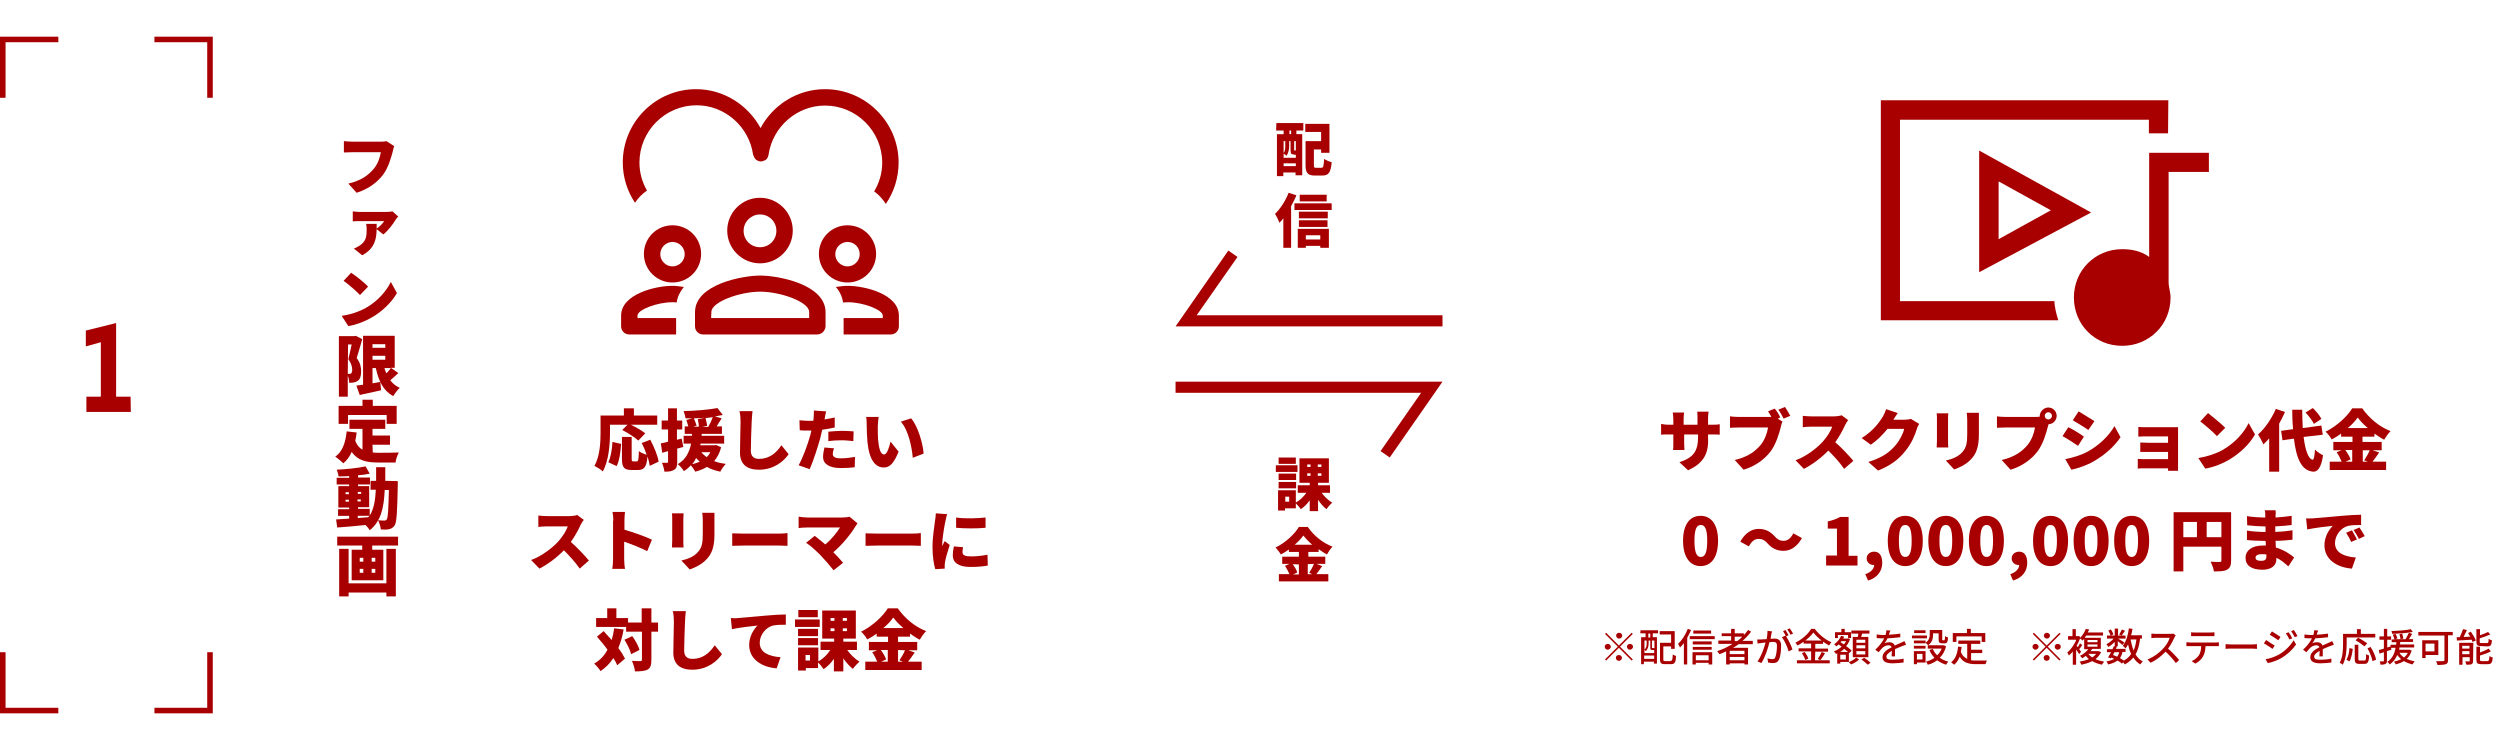 <?xml version="1.0" encoding="utf-8"?>
<!-- Generator: Adobe Illustrator 28.3.0, SVG Export Plug-In . SVG Version: 6.00 Build 0)  -->
<svg version="1.1" id="レイヤー_1" xmlns="http://www.w3.org/2000/svg" xmlns:xlink="http://www.w3.org/1999/xlink" x="0px"
	 y="0px" width="900px" height="270px" viewBox="0 0 900 270" style="enable-background:new 0 0 900 270;" xml:space="preserve">
<style type="text/css">
	.st0{fill:#A80000;}
</style>
<g>
	<path class="st0" d="M219.6,155.6c0,4-0.4,10.3-2.6,14.1c-0.6-0.6-2.2-1.6-3-2c2-3.5,2.2-8.6,2.2-12.1v-6h8.4V147h3.6v2.6h8.4v3.3
		h-9.5c1.8,0.9,4,2.1,5.2,3.1l-2.5,2.6c-1.2-1.1-3.8-2.8-5.8-3.8l1.9-1.9h-6.3L219.6,155.6L219.6,155.6z M219,166.4
		c0.9-1.8,1.3-4.5,1.5-7.3l3.1,0.7c-0.2,2.9-0.6,6-1.6,8L219,166.4z M233.9,167.7c-0.1-0.9-0.4-2.1-0.8-3.4
		c-0.3,3.8-1.2,4.9-3.5,4.9h-2.2c-2.8,0-3.5-1-3.5-4.1v-7.8h3.5v7.8c0,0.9,0.1,1,0.6,1h1.2c0.6,0,0.7-0.6,0.8-3.7
		c0.6,0.5,1.9,1.1,2.8,1.3c-0.5-1.4-1.1-2.9-1.8-4.2l3.1-1.2c1.3,2.5,2.7,5.7,3,7.9L233.9,167.7z"/>
	<path class="st0" d="M246,160.9c-0.7,0.2-1.4,0.4-2.2,0.6v4.7c0,1.5-0.2,2.4-1.1,2.9c-0.8,0.6-1.9,0.7-3.5,0.7
		c-0.1-0.9-0.5-2.3-0.9-3.2c0.8,0,1.6,0,1.8,0c0.3,0,0.4-0.1,0.4-0.4v-3.8l-2.1,0.6l-0.5-3.4c0.7-0.1,1.7-0.3,2.6-0.6v-4.4h-2.3
		v-3.2h2.3V147h3.2v4.4h1.9v3.2h-1.9v3.7l1.7-0.4L246,160.9z M259.6,161c-0.5,2.1-1.4,3.7-2.5,5c1.2,0.5,2.7,0.8,4.2,1
		c-0.7,0.7-1.6,2-2,2.8c-1.8-0.4-3.4-0.9-4.8-1.7c-1.2,0.7-2.6,1.3-4.2,1.7c-0.3-0.6-1-1.6-1.6-2.3c-0.7,0.8-1.5,1.5-2.5,2.1
		c-0.5-0.8-1.4-1.9-2.2-2.5c3.1-1.8,4.2-4.6,4.8-7.4h-2.7v-2.8h3v-0.7h-2.6v-2.7h1.3c-0.2-0.7-0.5-1.6-0.7-2.3l2.1-0.6
		c-0.8,0-1.6,0-2.4,0c-0.1-0.7-0.4-1.9-0.7-2.6c4.3-0.1,9.1-0.5,12.2-1.1l1.9,2.5c-0.9,0.2-1.8,0.3-2.8,0.5l2.4,0.7
		c-0.6,1-1.3,2-1.8,2.9h1.9v2.7h-7.3v0.7h8.1v2.8h-8.5l-0.1,0.6h5.1l0.6-0.1L259.6,161z M251.9,166.2c-0.5-0.4-0.9-0.9-1.3-1.3
		c-0.4,0.8-0.8,1.5-1.4,2.2C250.2,166.9,251,166.6,251.9,166.2z M253.7,150.4c-1.3,0.1-2.6,0.2-3.9,0.2c0.3,0.8,0.7,1.9,1,2.6
		l-1.2,0.4h2c0-0.7-0.2-1.9-0.4-2.7L253.7,150.4z M252.5,162.8c0.5,0.7,1.2,1.2,1.9,1.8c0.5-0.5,1-1.1,1.3-1.8H252.5z M255,153.6
		c0.6-1,1.2-2.3,1.6-3.4c-0.9,0.1-1.7,0.2-2.6,0.3c0.2,0.9,0.5,2.1,0.6,2.8l-1.8,0.4h2.2V153.6z"/>
	<path class="st0" d="M270.6,151.9c-0.1,2.5-0.3,7.7-0.3,10.3c0,2.3,1.3,3,3,3c3.7,0,6.2-2.2,8-4.9l2.6,3.2
		c-1.5,2.3-5.1,5.6-10.7,5.6c-4.2,0-6.8-1.9-6.8-6.1c0-3,0.2-9.5,0.2-11.3c0-1.3-0.1-2.6-0.4-3.7h4.7
		C270.8,149.4,270.6,150.8,270.6,151.9z"/>
	<path class="st0" d="M296.9,150.6c0,0.1,0,0.3-0.1,0.4c1.2-0.2,2.4-0.4,3.7-0.7v3.6c-1.4,0.3-2.9,0.6-4.5,0.8c-0.2,1-0.5,2.1-0.7,3
		c-0.9,3.3-2.5,8.2-3.8,11.2l-4-1.4c1.4-2.4,3.3-7.5,4.2-10.8c0.1-0.6,0.3-1.1,0.4-1.7c-0.4,0-0.8,0-1.2,0c-1.2,0-2.2,0-3-0.1
		l-0.1-3.6c1.3,0.1,2.1,0.2,3.1,0.2c0.6,0,1.3,0,1.9,0c0-0.4,0.1-0.7,0.1-1c0.1-1,0.1-2.1,0.1-2.7l4.4,0.3
		C297.2,148.9,297,150.1,296.9,150.6z M299.8,163.4c0,1,0.7,1.6,2.9,1.6c1.6,0,3.3-0.2,5.1-0.5l-0.1,3.7c-1.4,0.2-3,0.3-5,0.3
		c-4.2,0-6.4-1.5-6.4-4c0-1.2,0.3-2.5,0.5-3.4l3.5,0.3C299.9,162.2,299.8,163,299.8,163.4z M303.1,155.1c1.3,0,2.8,0.1,4.2,0.2
		l-0.1,3.5c-1.2-0.1-2.7-0.3-4.2-0.3c-1.7,0-3.2,0.1-4.8,0.3v-3.4C299.7,155.3,301.5,155.1,303.1,155.1z"/>
	<path class="st0" d="M316,153.4c0,1.6,0,3.1,0.1,4.8c0.3,3.1,0.8,5.4,2.2,5.4c1.1,0,1.9-3,2.3-4.6l2.9,3.6
		c-1.7,4.2-3.2,5.7-5.3,5.7c-2.9,0-5.2-2.4-5.9-9c-0.2-2.3-0.3-5-0.3-6.6c0-0.7,0-1.8-0.2-2.6h4.5C316.2,151.1,316,152.7,316,153.4z
		 M332.5,163.3l-3.9,1.5c-0.3-3.6-1.5-9.9-4.3-13l3.7-1.2C330.4,153.3,332.3,159.8,332.5,163.3z"/>
	<path class="st0" d="M209.1,188.8c-0.8,1.8-2.1,4.2-3.6,6.3c2.3,2,5.2,5.1,6.5,6.7l-3.3,2.9c-1.5-2.2-3.6-4.5-5.7-6.6
		c-2.5,2.6-5.7,5-8.8,6.6l-3-3.1c3.9-1.4,7.7-4.4,9.8-6.7c1.6-1.8,2.9-3.9,3.4-5.4h-7.5c-1.1,0-2.4,0.1-3.1,0.2v-4.1
		c0.8,0.1,2.4,0.2,3.1,0.2h8c1.2,0,2.3-0.2,2.9-0.4l2.4,1.8C209.9,187.4,209.4,188.2,209.1,188.8z"/>
	<path class="st0" d="M220.8,187.4c0-1-0.1-2.2-0.3-3.1h4.5c-0.1,0.9-0.2,2-0.2,3.1v3.3c3.2,0.9,7.9,2.6,9.9,3.6l-1.7,4.1
		c-2.4-1.2-5.7-2.5-8.3-3.4v6.2c0,0.6,0.1,2.5,0.3,3.6h-4.6c0.2-1,0.3-2.6,0.3-3.6v-13.8H220.8z"/>
	<path class="st0" d="M246,186.7v8.2c0,0.6,0,1.6,0.1,2.2h-4.2c0-0.5,0.1-1.5,0.1-2.3v-8.1c0-0.5,0-1.3-0.1-1.9h4.2
		C246.1,185.4,246,185.9,246,186.7z M257.2,187.2v5.2c0,4.8-1.1,7.2-3,9.1c-1.6,1.7-4.1,2.9-5.9,3.5l-3-3.2c2.5-0.6,4.4-1.4,5.8-2.9
		c1.6-1.7,1.9-3.4,1.9-6.7v-5c0-1.1-0.1-1.9-0.2-2.6h4.4C257.2,185.3,257.2,186.2,257.2,187.2z"/>
	<path class="st0" d="M267.8,192.1h12.7c1.1,0,2.3-0.1,3-0.2v4.6c-0.6,0-2-0.1-3-0.1h-12.7c-1.4,0-3.2,0.1-4.2,0.1V192
		C264.6,192,266.7,192.1,267.8,192.1z"/>
	<path class="st0" d="M307.9,189.6c-1.7,2.8-4.8,6.6-7.9,9.2c1.3,1.3,2.6,2.7,3.5,3.8l-3.4,2.7c-1.1-1.4-3.1-3.7-4.7-5.4
		c-1.4-1.4-3.6-3.5-5.2-4.5l3.1-2.5c1,0.8,2.4,1.9,3.8,3.1c2.3-1.9,4.2-4.3,5.3-6.1h-11.9c-1,0-2.4,0.1-3,0.2V186
		c0.6,0.1,2.1,0.3,3,0.3h12.7c1.1,0,2-0.1,2.6-0.3l2.9,2.4C308.4,188.9,308.1,189.2,307.9,189.6z"/>
	<path class="st0" d="M315.8,192.1h12.7c1.1,0,2.3-0.1,3-0.2v4.6c-0.6,0-2-0.1-3-0.1h-12.7c-1.4,0-3.2,0.1-4.2,0.1V192
		C312.6,192,314.7,192.1,315.8,192.1z"/>
	<path class="st0" d="M340.4,187.4c-0.3,1.2-1.2,6.3-1.2,8.6c0,0.1,0,0.5,0,0.6c0.3-0.7,0.6-1.2,0.9-1.8l1.8,1.4
		c-0.7,2.2-1.5,4.8-1.7,6.2c-0.1,0.4-0.1,0.9-0.1,1.2s0,0.7,0,1.1l-3.4,0.2c-0.5-1.6-1-4.6-1-7.9c0-3.7,0.7-7.7,0.9-9.5
		c0.1-0.7,0.3-1.8,0.3-2.7l4.1,0.3C340.8,185.5,340.5,186.9,340.4,187.4z M346.5,198.8c0,1.1,1,1.5,3,1.5c2.1,0,3.9-0.2,6-0.6
		l0.1,3.9c-1.6,0.3-3.5,0.5-6.3,0.5c-4.2,0-6.3-1.6-6.3-4.1c0-1,0.1-2,0.4-3.3l3.3,0.3C346.6,197.7,346.5,198.2,346.5,198.8z
		 M354.8,186.3v3.7c-3.1,0.3-7.3,0.3-10.6,0v-3.7C347.4,186.8,352.2,186.6,354.8,186.3z"/>
	<path class="st0" d="M224.5,226.6c-0.4,2.5-1.1,4.7-1.9,6.7c1,1.3,1.8,2.6,2.4,3.8l-2.8,2.4c-0.3-0.8-0.8-1.7-1.4-2.6
		c-1.2,1.9-2.8,3.5-4.6,4.7c-0.4-0.7-1.6-2.1-2.3-2.7c2.1-1.2,3.7-2.9,4.8-5c-1.2-1.7-2.6-3.3-3.8-4.7l2.4-2c0.9,1,1.9,2.1,2.9,3.2
		c0.4-1.3,0.7-2.7,0.9-4.2L224.5,226.6z M236.9,227.4h-2.4v10.1c0,1.9-0.3,2.9-1.3,3.5s-2.6,0.7-4.6,0.7c-0.1-1-0.6-2.7-1.1-3.8
		c1.2,0.1,2.5,0.1,3,0.1c0.4,0,0.6-0.1,0.6-0.5v-10.1h-5.7v-1.7h-10.8v-3.2h4V219h3.3v3.5h4.2v1.6h4.9V219h3.5v5.1h2.4L236.9,227.4
		L236.9,227.4z M227.6,229c1.1,1.5,2.3,3.6,2.6,5l-3,1.5c-0.3-1.4-1.4-3.6-2.4-5.2L227.6,229z"/>
	<path class="st0" d="M246.6,223.9c-0.1,2.5-0.3,7.7-0.3,10.3c0,2.3,1.3,3,3,3c3.7,0,6.2-2.2,8-4.9l2.6,3.2
		c-1.5,2.3-5.1,5.6-10.7,5.6c-4.2,0-6.8-1.9-6.8-6.1c0-3,0.2-9.5,0.2-11.3c0-1.3-0.1-2.6-0.4-3.7h4.7
		C246.8,221.4,246.6,222.8,246.6,223.9z"/>
	<path class="st0" d="M265.6,222.5c2.3-0.2,5.9-0.5,10.3-0.9c2.4-0.2,5.2-0.4,7-0.4v3.7c-1.2,0-3.3,0-4.6,0.3
		c-2.6,0.6-4.8,3.4-4.8,6.2c0,3.5,3.3,4.9,7.5,5.2l-1.4,4c-5.4-0.4-9.9-3.3-9.9-8.4c0-3.3,1.8-5.8,3-7c-2.1,0.2-6.3,0.7-9.2,1.3
		l-0.4-4C264.1,222.6,265.2,222.6,265.6,222.5z"/>
	<path class="st0" d="M295.1,225.7h-8.9V223h8.9V225.7z M305,234c1.2,1.7,2.8,3.2,4.4,4.2c-0.7,0.6-1.8,1.8-2.4,2.6
		c-1.2-1-2.4-2.3-3.4-3.8v4.7h-3.4v-4.5c-1.1,1.5-2.3,2.8-3.7,3.7c-0.5-0.7-1.3-1.8-2-2.4v2h-4.4v0.9h-2.8v-8.3h7.3v5
		c1.7-0.9,3.2-2.4,4.3-4.1h-3.5v-3h4.9v-1.1H296v-10.1h12.1v10.1h-4.5v1.1h4.9v3L305,234L305,234z M294.5,229h-7.2v-2.6h7.2V229z
		 M287.3,229.7h7.2v2.6h-7.2V229.7z M294.4,222.2h-7v-2.6h7V222.2z M291.6,235.8H290v2h1.6V235.8z M299,223.5h1.4v-1H299V223.5z
		 M299,227.2h1.4v-1H299V227.2z M304.9,222.5h-1.5v1h1.5V222.5z M304.9,226.2h-1.5v1h1.5V226.2z"/>
	<path class="st0" d="M329.3,234.9c-0.8,1.2-1.7,2.4-2.4,3.3h4.9v3h-20.3v-3h4.3c-0.4-1-1.1-2.4-1.8-3.4l1.8-0.7h-3v-3h6.9v-1.9
		h-4.1v-1.1c-1.1,0.8-2.2,1.5-3.4,2.1c-0.4-0.8-1.4-2.1-2.2-2.8c4.1-2,7.9-5.6,9.6-8.4h3.6c2.6,3.7,6.3,6.7,10.2,8.2
		c-0.9,0.9-1.7,2.1-2.3,3.1c-1.2-0.6-2.3-1.4-3.5-2.2v1.1h-4.3v1.9h6.9v3H327L329.3,234.9z M317.1,234c0.8,1.1,1.6,2.4,1.9,3.4
		l-1.8,0.8h2.4V234H317.1z M325.2,226.1c-1.5-1.3-2.8-2.6-3.6-3.8c-0.9,1.2-2.1,2.6-3.6,3.8H325.2z M323.3,234v4.2h1.8l-1.3-0.5
		c0.7-1,1.5-2.4,2-3.6L323.3,234L323.3,234z"/>
</g>
<polygon class="st0" points="2,35.2 0,35.2 0,13.2 21,13.2 21,15.2 2,15.2 "/>
<polygon class="st0" points="21,256.8 0,256.8 0,234.8 2,234.8 2,254.8 21,254.8 "/>
<polygon class="st0" points="76.6,256.8 55.6,256.8 55.6,254.8 74.6,254.8 74.6,234.8 76.6,234.8 "/>
<polygon class="st0" points="76.6,35.2 74.6,35.2 74.6,15.2 55.6,15.2 55.6,13.2 76.6,13.2 "/>
<g>
	<g>
		<path class="st0" d="M273.6,94.8c-6.5,0-11.8-5.3-11.8-11.8s5.3-11.8,11.8-11.8s11.8,5.3,11.8,11.8S280.1,94.8,273.6,94.8z
			 M273.6,77.2c-3.2,0-5.9,2.6-5.9,5.9s2.6,5.9,5.9,5.9s5.9-2.6,5.9-5.9S276.9,77.2,273.6,77.2z"/>
		<g>
			<path class="st0" d="M305.1,102.9c-1.2,0-2.7,0.2-4.2,0.4c1.4,1.6,2.3,3.5,2.6,5.6c0.6,0,1.1-0.1,1.7-0.1
				c5.5,0,12.6,2.7,12.6,4.8v0.9h-14.1v5.9h17c1.6,0,2.9-1.3,2.9-2.9v-3.9C323.6,106,311.6,102.9,305.1,102.9z"/>
			<path class="st0" d="M229.5,114.5v-0.9c0-2.1,7.1-4.8,12.6-4.8c0.5,0,1,0,1.5,0.1c0.3-2.1,1.2-3.9,2.6-5.6
				c-1.5-0.2-2.9-0.4-4.1-0.4c-6.4,0-18.5,3.1-18.5,10.7v3.9c0,1.6,1.3,2.9,2.9,2.9h16.9v-5.9C243.4,114.5,229.5,114.5,229.5,114.5z
				"/>
			<path class="st0" d="M294.2,120.4h-41.1c-1.6,0-2.9-1.3-2.9-2.9v-5.1c0-10.1,17.2-13.2,23.5-13.2s23.5,3.1,23.5,13.2v5.1
				C297.1,119.1,295.8,120.4,294.2,120.4z M256,114.5h35.3v-2.2c0-3.6-10.3-7.3-17.6-7.3c-7.4,0-17.6,3.7-17.6,7.3L256,114.5
				L256,114.5z"/>
		</g>
		<path class="st0" d="M305.1,101.7c-5.7,0-10.3-4.6-10.3-10.3s4.6-10.3,10.3-10.3c5.7,0,10.3,4.6,10.3,10.3
			S310.8,101.7,305.1,101.7z M305.1,87.1c-2.4,0-4.4,2-4.4,4.4s2,4.4,4.4,4.4s4.4-2,4.4-4.4S307.6,87.1,305.1,87.1z"/>
		<path class="st0" d="M242.1,101.7c-5.7,0-10.3-4.6-10.3-10.3s4.6-10.3,10.3-10.3s10.3,4.6,10.3,10.3S247.8,101.7,242.1,101.7z
			 M242.1,87.1c-2.4,0-4.4,2-4.4,4.4s2,4.4,4.4,4.4s4.4-2,4.4-4.4S244.5,87.1,242.1,87.1z"/>
	</g>
	<path class="st0" d="M297,32.1c-9.9,0-18.7,5.6-23.2,14c-4.5-8.3-13.3-14-23.2-14c-14.6,0-26.4,11.9-26.4,26.4
		c0,5.3,1.6,10.3,4.4,14.5c1.1-1.7,2.6-3.2,4.3-4.4c-1.7-3-2.7-6.4-2.7-10.1c0-11.3,9.2-20.6,20.6-20.6c10.1,0,18.8,7.6,20.3,17.7
		l0,0l0,0c0,0.1,0.2,0.6,0.3,0.7c0.1,0.2,0.1,0.3,0.2,0.5s0.3,0.3,0.4,0.5c0.1,0.1,0.2,0.2,0.3,0.3c0.2,0.1,0.4,0.2,0.6,0.3
		c0.1,0.1,0.3,0.1,0.4,0.1s0.1,0.1,0.2,0.1c0.2,0,0.3,0,0.4,0s0.3,0,0.4,0s0.1-0.1,0.2-0.1c0.2,0,0.4-0.1,0.6-0.2
		c0.2-0.1,0.3-0.1,0.5-0.2c0.2-0.1,0.3-0.3,0.4-0.4c0.1-0.1,0.2-0.2,0.3-0.4c0.1-0.2,0.2-0.3,0.2-0.5c0-0.1,0.2-0.6,0.2-0.6l0,0
		c0,0,0,0,0-0.1c1.5-10,10.2-17.6,20.3-17.6c11.3,0,20.6,9.2,20.6,20.6c0,3.8-1.1,7.3-2.9,10.3c1.7,1.2,3.1,2.8,4.2,4.5
		c2.9-4.2,4.6-9.4,4.6-14.9C323.5,44,311.6,32.1,297,32.1z"/>
</g>
<g>
	<path class="st0" d="M780.6,36.1H677.1v79.2H741c-0.7-2.1-1.4-4.9-1.4-6.9H684V43.1h89.6V48h6.9L780.6,36.1L780.6,36.1z"/>
	<path class="st0" d="M712.5,54.2V98l40.3-21.5L712.5,54.2z M719.5,65.3l18.8,10.4l-18.8,10.4V65.3z"/>
	<path class="st0" d="M795.2,61.9V55h-21.5v37.5c-2.8-2.1-6.3-2.8-9.7-2.8c-9.7,0-17.4,7.6-17.4,17.4s7.6,17.4,17.4,17.4
		c9.7,0,17.4-7.6,17.4-17.4c0-2.1-0.7-3.5-0.7-5.6V61.9H795.2z"/>
</g>
<g>
	<path class="st0" d="M47.1,148.3h-16v-5.5h5.2v-19.6l-5.4,1.5V119l10.9-2.7v26.5H47L47.1,148.3L47.1,148.3z"/>
</g>
<g>
	<path class="st0" d="M587.4,227.8l0.4,0.4l-4.6,4.6l4.6,4.6l-0.4,0.4l-4.6-4.6l-4.6,4.6l-0.4-0.4l4.6-4.6l-4.6-4.6l0.4-0.4l4.6,4.6
		L587.4,227.8z M578.8,233.9c-0.6,0-1.1-0.5-1.1-1.1s0.5-1,1.1-1s1.1,0.5,1.1,1S579.4,233.9,578.8,233.9z M581.8,228.8
		c0-0.6,0.5-1,1.1-1s1.1,0.5,1.1,1c0,0.6-0.5,1.1-1.1,1.1S581.8,229.4,581.8,228.8z M583.9,236.8c0,0.6-0.5,1.1-1.1,1.1
		s-1.1-0.5-1.1-1.1s0.5-1,1.1-1S583.9,236.3,583.9,236.8z M586.8,231.8c0.6,0,1.1,0.5,1.1,1s-0.5,1.1-1.1,1.1s-1.1-0.5-1.1-1.1
		S586.2,231.8,586.8,231.8z"/>
	<path class="st0" d="M590.6,226.9h6.3v1.1H595v1.4h1.5v9.5h-1.1v-0.7h-3.6v0.9h-1v-9.7h1.6V228h-1.9L590.6,226.9L590.6,226.9z
		 M591.9,235.1h3.6V234h-0.1h-0.6c-0.6,0-0.7-0.2-0.7-0.9v-2.5h-0.6v1.1c0,0.8-0.2,1.9-1,2.7c-0.1-0.1-0.4-0.4-0.5-0.5
		c0.7-0.7,0.8-1.5,0.8-2.2v-1.1H592v4.5H591.9z M595.5,237.3V236h-3.6v1.2h3.6V237.3z M594.1,228.1h-0.7v1.4h0.7V228.1z
		 M595.5,230.6h-0.8v2.5c0,0.2,0,0.2,0.2,0.2h0.4c0.1,0,0.2,0,0.2,0s0,0,0.1,0.1v-2.8H595.5z M601.4,237.9c0.6,0,0.7-0.3,0.8-2.3
		c0.3,0.2,0.8,0.5,1.2,0.5c-0.1,2.3-0.5,3-1.8,3h-2.2c-1.4,0-1.8-0.4-1.8-1.8v-5.9h4v-3h-4.1v-1.2h5.4v6.4h-1.3v-0.9h-2.8v4.7
		c0,0.5,0.1,0.6,0.7,0.6h1.9V237.9z"/>
	<path class="st0" d="M608.8,226.8c-0.4,0.9-0.9,1.9-1.4,2.8v9.6h-1.2v-7.7c-0.4,0.6-0.9,1.1-1.4,1.6c-0.1-0.3-0.5-1-0.7-1.3
		c1.4-1.3,2.7-3.3,3.5-5.4L608.8,226.8z M617.3,229v1.1h-9V229H617.3z M609.2,234.8h7.2v4.4h-1.3v-0.6h-4.6v0.6h-1.2v-4.4H609.2z
		 M616.2,232h-6.8v-1.1h6.8V232z M609.4,232.9h6.8v1h-6.8V232.9z M616,228.1h-6.4V227h6.4V228.1z M610.5,235.9v1.8h4.6v-1.8H610.5z"
		/>
	<path class="st0" d="M625.9,231.9c-0.6,0.5-1.3,0.9-2,1.3h5.4v6H628v-0.4h-5.3v0.4h-1.3v-4.7c-0.8,0.4-1.6,0.7-2.4,1
		c-0.2-0.3-0.6-0.8-0.8-1.1c1.9-0.6,3.8-1.5,5.5-2.6h-5.1v-1.2h4.6V229h-3.4v-1h3.4v-1.6h1.3v1.6h3.3v0.6c0.6-0.6,1.1-1.2,1.5-1.8
		l1.1,0.6c-0.9,1.2-1.9,2.3-3.1,3.3h3.7v1.2L625.9,231.9L625.9,231.9z M628,234.3h-5.3v1.2h5.3V234.3z M628,237.7v-1.2h-5.3v1.2H628
		z M625.4,230.8c0.7-0.5,1.3-1,1.8-1.6h-2.7v1.6H625.4z"/>
	<path class="st0" d="M637.7,228.2c-0.1,0.4-0.2,1.1-0.3,1.8c0.6-0.1,1.1-0.1,1.4-0.1c1.3,0,2.4,0.5,2.4,2.5c0,1.7-0.2,3.9-0.8,5.1
		c-0.5,1-1.2,1.2-2.2,1.2c-0.5,0-1.2-0.1-1.7-0.2l-0.2-1.5c0.6,0.2,1.3,0.3,1.7,0.3c0.5,0,0.9-0.1,1.1-0.7c0.4-0.9,0.6-2.7,0.6-4.1
		c0-1.2-0.5-1.4-1.4-1.4c-0.3,0-0.8,0-1.3,0.1c-0.5,2.1-1.5,5.3-2.9,7.5l-1.4-0.6c1.4-1.9,2.4-4.9,2.9-6.8c-0.6,0.1-1.2,0.1-1.5,0.2
		c-0.3,0-1,0.1-1.4,0.2l-0.1-1.5c0.5,0,0.9,0,1.4,0c0.4,0,1.2-0.1,2-0.1c0.2-1,0.3-2.1,0.3-3l1.6,0.2
		C637.9,227.5,637.8,227.9,637.7,228.2z M643.9,228.7l-0.9,0.4c0.9,1.3,1.9,3.5,2.3,4.7l-1.4,0.7c-0.4-1.5-1.5-4-2.4-5.1l1.3-0.6
		c0,0,0,0.1,0.1,0.1c-0.3-0.5-0.7-1.2-1-1.7l0.9-0.4C643.1,227.3,643.6,228.2,643.9,228.7z M645.5,228.1l-0.9,0.4
		c-0.3-0.6-0.8-1.4-1.2-1.9l0.9-0.4C644.7,226.7,645.2,227.6,645.5,228.1z"/>
	<path class="st0" d="M653.4,237.7h5.3v1.1h-11.8v-1.1h5.1v-3.2h-4.5v-1.1h4.5v-1.7h-2.7V231c-0.7,0.5-1.4,1-2.2,1.4
		c-0.2-0.3-0.5-0.8-0.8-1c2.4-1.2,4.7-3.2,5.7-5h1.3c1.5,2,3.8,3.9,6,4.8c-0.3,0.3-0.6,0.8-0.8,1.2c-0.7-0.4-1.5-0.9-2.2-1.4v0.8
		h-2.8v1.7h4.6v1.1h-4.6L653.4,237.7L653.4,237.7z M649.7,234.7c0.5,0.7,1.1,1.7,1.3,2.4l-1.1,0.5c-0.2-0.7-0.7-1.7-1.2-2.5
		L649.7,234.7z M655.8,230.6c-1.2-0.9-2.3-2-3-2.9c-0.7,1-1.7,2-2.9,2.9H655.8z M654.4,237.2c0.5-0.7,1.1-1.7,1.4-2.5l1.2,0.5
		c-0.5,0.9-1.2,1.8-1.7,2.5L654.4,237.2z"/>
	<path class="st0" d="M665.7,238.3c1-0.4,2-1,2.5-1.6l1.1,0.7c-0.7,0.7-1.9,1.4-2.9,1.8c-0.2-0.2-0.6-0.6-0.9-0.9h-3v0.6h-1.1v-3.7
		c-0.2,0.1-0.3,0.2-0.5,0.2c-0.1-0.3-0.4-0.7-0.7-0.9c1-0.4,2-1,2.8-1.7c-0.4-0.3-0.8-0.6-1.1-0.8c-0.3,0.2-0.5,0.5-0.8,0.7
		c-0.2-0.2-0.6-0.6-0.8-0.8c1.1-0.7,2-1.8,2.5-3l1.1,0.3c-0.1,0.3-0.2,0.5-0.4,0.7h1.6l0.2-0.1l0.7,0.3c-0.3,0.9-0.8,1.8-1.4,2.5
		c0.8,0.6,1.5,1.1,2,1.6l-0.8,0.9l-0.2-0.2v3.4H665.7z M661.7,229.7h-1.1v-2.1h2.3v-1.2h1.2v1.2h2.3v2.1h-1.1v-1.1h-3.7L661.7,229.7
		L661.7,229.7z M665.3,234.7c-0.4-0.3-0.9-0.7-1.4-1.1c-0.4,0.4-0.9,0.8-1.4,1.1H665.3z M664.5,235.7h-2v1.7h2V235.7z M662.9,230.8
		c-0.1,0.2-0.2,0.3-0.3,0.4c0.4,0.3,0.8,0.5,1.2,0.8c0.3-0.4,0.6-0.8,0.8-1.2H662.9z M668.8,229.3c0.1-0.4,0.2-0.8,0.2-1.2h-2.5V227
		h6.5v1.1h-2.6c-0.1,0.4-0.3,0.8-0.4,1.2h2.6v7.3H667v-7.3H668.8z M671.5,230.3h-3.2v1.1h3.2V230.3z M671.5,232.3h-3.2v1.1h3.2
		V232.3z M671.5,234.4h-3.2v1.2h3.2V234.4z M671.1,236.8c0.8,0.5,1.8,1.3,2.3,1.8l-1,0.7c-0.5-0.5-1.5-1.3-2.3-1.9L671.1,236.8z"/>
	<path class="st0" d="M680,228.5c1.4-0.1,2.8-0.2,4.1-0.4v1.3c-1.4,0.2-3.1,0.3-4.6,0.4c-0.3,0.7-0.7,1.3-1.1,1.8
		c0.5-0.3,1.2-0.4,1.8-0.4c0.9,0,1.6,0.4,1.9,1.2c0.9-0.4,1.6-0.7,2.2-1c0.5-0.2,0.9-0.4,1.3-0.6l0.6,1.3c-0.4,0.1-1,0.4-1.4,0.5
		c-0.7,0.3-1.6,0.6-2.6,1.1c0,0.8,0,1.9,0,2.6H681c0-0.5,0-1.3,0.1-2c-1.2,0.7-2,1.3-2,2.1c0,1,0.9,1.1,2.3,1.1
		c1.1,0,2.7-0.1,3.9-0.4v1.4c-1,0.1-2.6,0.3-3.9,0.3c-2.1,0-3.7-0.5-3.7-2.2s1.7-2.8,3.3-3.6c-0.2-0.5-0.6-0.7-1.1-0.7
		c-0.9,0-1.7,0.4-2.3,1c-0.4,0.4-0.8,0.9-1.3,1.5l-1.2-0.9c1.6-1.5,2.6-2.9,3.2-4.1c-0.1,0-0.3,0-0.4,0c-0.6,0-1.6,0-2.3-0.1v-1.3
		c0.7,0.1,1.7,0.2,2.4,0.2c0.3,0,0.5,0,0.8,0c0.2-0.6,0.3-1.2,0.3-1.7l1.5,0.1C680.3,227.4,680.2,227.9,680,228.5z"/>
	<path class="st0" d="M693.7,229.8h-5.4v-1h5.4V229.8z M693.2,238.5h-3.1v0.6H689v-4.7h4.2V238.5z M693.2,231.4
		c1.3-0.9,1.5-2,1.5-2.9v-1.7h4.5v3.3c0,0.3,0,0.4,0.2,0.4h0.5c0.2,0,0.3-0.2,0.3-1.5c0.3,0.2,0.7,0.4,1.1,0.5
		c-0.1,1.7-0.4,2.1-1.2,2.1h-0.9c-1,0-1.3-0.3-1.3-1.5V228h-2v0.5c0,1.3-0.3,2.8-1.8,3.8C694,232.1,693.5,231.6,693.2,231.4v0.2H689
		v-1h4.2V231.4z M689,232.5h4.2v1H689V232.5z M693.2,227.9h-4.1v-1h4.1V227.9z M690.1,235.4v2h2v-2H690.1z M700.6,232.7
		c-0.5,1.7-1.2,3.1-2.3,4.1c0.9,0.6,1.9,1.1,3.1,1.4c-0.3,0.3-0.7,0.8-0.8,1.1c-1.2-0.4-2.3-0.9-3.2-1.6c-1,0.7-2.1,1.3-3.4,1.6
		c-0.1-0.3-0.4-0.9-0.7-1.1c1.1-0.3,2.2-0.7,3.1-1.4c-0.7-0.8-1.4-1.7-1.8-2.8l1.2-0.4c0.4,0.9,0.9,1.7,1.6,2.3
		c0.7-0.7,1.2-1.4,1.6-2.4h-5v-1.2h5.6h0.2L700.6,232.7z"/>
	<path class="st0" d="M709.5,237.7c0.6,0.1,1.3,0.1,2,0.1c0.6,0,3,0,3.8,0c-0.2,0.3-0.4,0.9-0.5,1.3h-3.3c-2.7,0-4.8-0.5-6-2.7
		c-0.5,1.2-1.1,2.2-2,2.9c-0.2-0.2-0.8-0.7-1.1-0.9c1.5-1.1,2.3-3.1,2.5-5.6l1.3,0.1c-0.1,0.6-0.2,1.3-0.3,1.8
		c0.5,1.3,1.3,2,2.3,2.5v-5.4H705v-1.2h7.9v1.2h-3.3v2.1h4v1.2h-4v2.6H709.5z M704.2,231.1H703v-3.2h5.1v-1.5h1.4v1.5h5.2v3.2h-1.3
		v-2h-9.1v2H704.2z"/>
	<path class="st0" d="M741.4,227.8l0.4,0.4l-4.6,4.6l4.6,4.6l-0.4,0.4l-4.6-4.6l-4.6,4.6l-0.4-0.4l4.6-4.6l-4.6-4.6l0.4-0.4l4.6,4.6
		L741.4,227.8z M732.8,233.9c-0.6,0-1.1-0.5-1.1-1.1s0.5-1,1.1-1s1.1,0.5,1.1,1S733.4,233.9,732.8,233.9z M735.8,228.8
		c0-0.6,0.5-1,1.1-1s1.1,0.5,1.1,1c0,0.6-0.5,1.1-1.1,1.1S735.8,229.4,735.8,228.8z M737.9,236.8c0,0.6-0.5,1.1-1.1,1.1
		s-1.1-0.5-1.1-1.1s0.5-1,1.1-1S737.9,236.3,737.9,236.8z M740.8,231.8c0.6,0,1.1,0.5,1.1,1s-0.5,1.1-1.1,1.1s-1.1-0.5-1.1-1.1
		S740.2,231.8,740.8,231.8z"/>
	<path class="st0" d="M756.4,234.8c-0.5,1-1.2,1.8-2,2.5c0.9,0.4,2,0.7,3.1,0.9c-0.3,0.3-0.6,0.8-0.8,1.1c-1.3-0.3-2.5-0.7-3.5-1.3
		c-1.1,0.6-2.5,1-3.9,1.3c-0.1-0.3-0.4-0.9-0.7-1.1c1.2-0.2,2.4-0.5,3.4-0.9c-0.4-0.3-0.8-0.8-1.1-1.2c-0.4,0.3-0.8,0.6-1.3,0.9
		c-0.2-0.3-0.6-0.7-0.8-0.9c1.4-0.7,2.4-1.6,3-2.4h-1.5V230c-0.2,0.2-0.4,0.4-0.6,0.6c-0.2-0.3-0.6-0.6-0.9-0.7
		c-0.3,0.9-0.8,1.8-1.2,2.6c0.1,0.1,0.3,0.3,0.4,0.5c0.3-0.4,0.6-1,0.8-1.4l0.8,0.6c-0.3,0.5-0.7,1.1-1.1,1.5
		c0.3,0.4,0.6,0.8,0.7,0.9l-0.7,0.9c-0.2-0.4-0.7-1.1-1.1-1.7v5.5h-1.2v-4.8c-0.4,0.6-0.9,1-1.4,1.5c-0.1-0.3-0.4-0.9-0.6-1.1
		c1.3-1,2.5-2.8,3.3-4.6h-3V229h1.6v-2.5h1.2v2.5h0.7l0.2-0.1l0.7,0.4c0,0.1-0.1,0.3-0.1,0.4c1-1,1.7-2.3,2.1-3.3l1.2,0.2
		c-0.2,0.4-0.3,0.7-0.5,1.1h5.5v1.1H751c-0.2,0.3-0.3,0.5-0.5,0.8h5.8v4h-3.1c-0.2,0.3-0.4,0.5-0.6,0.8h2.7h0.2L756.4,234.8z
		 M751.5,231.2h3.6v-0.8h-3.6V231.2z M751.5,232.8h3.6V232h-3.6V232.8z M751.8,235.4c0.4,0.5,0.8,0.9,1.4,1.3c0.6-0.4,1-0.8,1.4-1.3
		H751.8z"/>
	<path class="st0" d="M770.4,230.2c-0.3,2.2-0.8,4-1.6,5.4c0.7,1.1,1.5,2,2.6,2.5c-0.3,0.3-0.7,0.8-0.9,1.1c-1-0.6-1.8-1.4-2.5-2.5
		c-0.8,1-1.8,1.8-3.1,2.5c-0.1-0.2-0.3-0.5-0.5-0.8l-0.5,0.5c-0.4-0.4-0.9-0.7-1.6-1.1c-0.8,0.6-1.9,1.1-3.4,1.4
		c-0.1-0.3-0.3-0.8-0.6-1.1c1.2-0.2,2.1-0.5,2.8-0.9c-0.4-0.2-0.7-0.4-1.1-0.5l0,0.3l-1.1-0.3c0.3-0.5,0.7-1.2,1.1-1.9h-1.5v-1.1h2
		c0.2-0.4,0.4-0.8,0.5-1.1l0.3,0.1v-1.6c-0.7,0.7-1.5,1.4-2.3,1.8c-0.2-0.3-0.4-0.7-0.7-1c0.9-0.4,1.9-1.2,2.6-2h-2.4v-1.1h1.3
		c-0.1-0.5-0.5-1.2-0.8-1.8l0.9-0.4c0.4,0.5,0.8,1.3,0.9,1.8l-0.9,0.4h1.4v-2.5h1.2v2.5h2.7v1.1h-2.7c0.6,0.3,2,1.2,2.3,1.4
		l-0.7,0.9c-0.3-0.3-1.1-0.9-1.7-1.4v1.9h-0.7l0.4,0.1c-0.1,0.3-0.3,0.5-0.4,0.8h3.5v1.1h-1.1c-0.2,0.9-0.5,1.6-0.9,2.2
		c0.5,0.3,1,0.6,1.4,0.9c1.1-0.6,2-1.4,2.6-2.4c-0.5-1-0.8-2.1-1.1-3.4c-0.3,0.5-0.5,1-0.9,1.4c-0.2-0.2-0.7-0.7-1-0.9
		c1.2-1.5,1.9-3.8,2.2-6.3l1.3,0.2c-0.1,0.8-0.3,1.6-0.5,2.3h3.9v1.2h-0.7V230.2z M761.2,234.8c-0.2,0.3-0.4,0.7-0.5,1
		c0.5,0.2,1,0.4,1.5,0.6c0.3-0.4,0.6-1,0.7-1.6H761.2z M765,227.1c-0.4,0.6-0.9,1.3-1.2,1.7l-0.9-0.4c0.3-0.5,0.8-1.3,1-1.8
		L765,227.1z M767,230.2c0.3,1.4,0.6,2.8,1.1,4c0.5-1.1,0.8-2.4,1-4H767z"/>
	<path class="st0" d="M782.8,229.5c-0.5,1.1-1.3,2.7-2.3,4c1.4,1.2,3.1,3,4,4.1l-1.2,1.1c-0.9-1.3-2.3-2.8-3.7-4.1
		c-1.5,1.6-3.4,3.1-5.4,4l-1.1-1.2c2.3-0.9,4.4-2.5,5.8-4.1c1-1.1,1.9-2.6,2.2-3.7H776c-0.5,0-1.3,0.1-1.5,0.1v-1.6
		c0.3,0,1.1,0.1,1.5,0.1h5.2c0.5,0,1-0.1,1.2-0.1l0.9,0.7C783.1,228.9,782.9,229.2,782.8,229.5z"/>
	<path class="st0" d="M788.4,231.3h9.2c0.3,0,0.8,0,1.2-0.1v1.4c-0.3,0-0.8,0-1.2,0H794c-0.1,1.5-0.3,2.7-0.9,3.7
		c-0.5,1-1.6,2-2.8,2.6L789,238c1-0.4,2-1.2,2.6-2.1c0.6-0.9,0.8-2.1,0.8-3.3h-4c-0.4,0-0.9,0-1.3,0v-1.4
		C787.5,231.2,787.9,231.3,788.4,231.3z M790.1,227.7h5.7c0.4,0,1,0,1.4-0.1v1.4c-0.4,0-1,0-1.4,0h-5.6c-0.5,0-1,0-1.4,0v-1.4
		C789.2,227.7,789.6,227.7,790.1,227.7z"/>
	<path class="st0" d="M803.3,232h7.6c0.7,0,1.2-0.1,1.6-0.1v1.7c-0.3,0-1-0.1-1.6-0.1h-7.6c-0.8,0-1.6,0-2.1,0.1v-1.7
		C801.6,231.9,802.5,232,803.3,232z"/>
	<path class="st0" d="M818.9,232.4l-0.8,1.2c-0.7-0.5-2.2-1.5-3.1-2l0.8-1.2C816.6,231,818.2,232,818.9,232.4z M820.3,235.7
		c2.3-1.3,4.2-3.2,5.4-5.2l0.9,1.5c-1.3,1.9-3.2,3.7-5.5,5c-1.4,0.8-3.4,1.5-4.7,1.7l-0.8-1.4C817.1,237.1,818.8,236.5,820.3,235.7z
		 M821,229.3l-0.8,1.2c-0.7-0.5-2.2-1.5-3.1-2l0.8-1.2C818.8,227.8,820.3,228.9,821,229.3z M825.2,229.8l-1,0.4
		c-0.4-0.8-0.8-1.5-1.3-2.2l1-0.4C824.3,228.1,824.9,229.1,825.2,229.8z M827.1,229l-1,0.4c-0.4-0.8-0.8-1.5-1.3-2.2l1-0.4
		C826.2,227.4,826.8,228.4,827.1,229z"/>
	<path class="st0" d="M834,228.5c1.4-0.1,2.8-0.2,4.1-0.4v1.3c-1.4,0.2-3.1,0.3-4.6,0.4c-0.3,0.7-0.7,1.3-1.1,1.8
		c0.5-0.3,1.2-0.4,1.8-0.4c0.9,0,1.6,0.4,1.9,1.2c0.9-0.4,1.6-0.7,2.2-1c0.5-0.2,0.9-0.4,1.3-0.6l0.6,1.3c-0.4,0.1-1,0.4-1.4,0.5
		c-0.7,0.3-1.6,0.6-2.6,1.1c0,0.8,0,1.9,0,2.6H835c0-0.5,0-1.3,0.1-2c-1.2,0.7-2,1.3-2,2.1c0,1,0.9,1.1,2.3,1.1
		c1.1,0,2.7-0.1,3.9-0.4v1.4c-1,0.1-2.6,0.3-3.9,0.3c-2.1,0-3.7-0.5-3.7-2.2s1.7-2.8,3.3-3.6c-0.2-0.5-0.6-0.7-1.1-0.7
		c-0.9,0-1.7,0.4-2.3,1c-0.4,0.4-0.8,0.9-1.3,1.5l-1.2-0.9c1.6-1.5,2.6-2.9,3.2-4.1c-0.1,0-0.3,0-0.4,0c-0.6,0-1.6,0-2.3-0.1v-1.3
		c0.7,0.1,1.7,0.2,2.4,0.2c0.3,0,0.5,0,0.8,0c0.2-0.6,0.3-1.2,0.3-1.7l1.5,0.1C834.3,227.4,834.2,227.9,834,228.5z"/>
	<path class="st0" d="M844.8,231.7c0,2.2-0.2,5.4-1.4,7.6c-0.2-0.2-0.8-0.6-1.1-0.7c1.1-2,1.2-4.8,1.2-6.8v-3.6h5v-1.7h1.4v1.7h5.2
		v1.3h-10.3L844.8,231.7L844.8,231.7z M844.7,237.5c0.7-1.1,1-2.7,1.1-4.2l1.2,0.3c-0.2,1.5-0.5,3.4-1.2,4.5L844.7,237.5z
		 M851.2,237.8c0.5,0,0.6-0.4,0.6-2.3c0.3,0.2,0.8,0.4,1.1,0.5c-0.1,2.3-0.5,3-1.7,3h-1.8c-1.3,0-1.7-0.4-1.7-1.8v-5.1h1.3v5.1
		c0,0.5,0.1,0.6,0.6,0.6H851.2z M851.2,232.7c-0.7-0.6-2.1-1.6-3.2-2.2l0.9-0.9c1.1,0.5,2.5,1.4,3.3,2L851.2,232.7z M853.4,232.9
		c0.9,1.4,1.8,3.3,2,4.6l-1.3,0.5c-0.2-1.2-1-3.2-1.8-4.6L853.4,232.9z"/>
	<path class="st0" d="M859.3,234.4v3.4c0,0.6-0.1,1-0.5,1.2s-0.9,0.3-1.8,0.3c0-0.3-0.2-0.9-0.3-1.2c0.6,0,1.1,0,1.2,0
		c0.2,0,0.3,0,0.3-0.2v-3.1l-1.6,0.5l-0.2-1.3c0.5-0.1,1.1-0.3,1.8-0.5v-3.2h-1.6v-1.2h1.6v-2.7h1.2v2.7h1.4v1.2h-1.4v2.8
		c0.4-0.1,0.9-0.3,1.3-0.4l0.2,1.2L859.3,234.4z M868.2,234.2c-0.4,1.3-1,2.3-1.8,3c0.9,0.4,1.8,0.7,2.9,0.9
		c-0.3,0.3-0.6,0.8-0.8,1.1c-1.2-0.3-2.2-0.7-3.1-1.2c-0.8,0.5-1.8,0.9-2.9,1.2c-0.1-0.3-0.5-0.8-0.7-1c1-0.2,1.8-0.5,2.6-0.9
		c-0.5-0.4-1-1-1.4-1.5c-0.5,1.3-1.4,2.5-2.7,3.4c-0.2-0.3-0.5-0.7-0.9-0.9c1.9-1.2,2.7-3.2,3-5.1h-1.8v-1.1h2
		c0-0.3,0.1-0.6,0.1-0.9H861v-1h1c-0.1-0.4-0.3-1.1-0.6-1.7l1-0.3c0.3,0.5,0.5,1.2,0.7,1.6l-0.8,0.3h3.7c0.4-0.7,0.9-1.6,1.2-2.3
		l1.2,0.4c-0.4,0.6-0.8,1.3-1.2,1.9h1.5v1h-4.6c0,0.3-0.1,0.6-0.1,0.9h5.1v1.1h-5.3c0,0.3-0.1,0.5-0.1,0.8h3.6h0.2L868.2,234.2z
		 M868.6,227.5c-2,0.4-5,0.6-7.4,0.7c0-0.3-0.2-0.7-0.3-1c2.4-0.1,5.3-0.3,7-0.7L868.6,227.5z M863.8,235c0.4,0.7,1,1.3,1.7,1.7
		c0.5-0.5,1-1,1.3-1.7H863.8z M864.2,230.1c-0.1-0.5-0.2-1.2-0.4-1.8l1-0.2c0.2,0.6,0.3,1.3,0.4,1.8L864.2,230.1z"/>
	<path class="st0" d="M883,228.7h-1.7v8.9c0,0.8-0.2,1.3-0.8,1.5s-1.6,0.3-3,0.3c-0.1-0.4-0.3-1-0.5-1.4c1.1,0.1,2.2,0,2.6,0
		c0.3,0,0.4-0.1,0.4-0.4v-8.8h-9.4v-1.3H883V228.7z M873.2,235.8v1.1H872v-6.4h5.8v5.3L873.2,235.8L873.2,235.8z M873.2,231.7v2.8
		h3.2v-2.8H873.2z"/>
	<path class="st0" d="M889.5,227.4c0.7,1,1.5,2.3,1.8,3.2l-1.2,0.5c-0.1-0.2-0.2-0.5-0.3-0.8c-1.9,0.1-3.9,0.2-5.3,0.3l-0.1-1.2
		c0.3,0,0.7,0,1.1,0c0.4-0.9,0.9-2,1.2-2.9l1.4,0.3c-0.4,0.8-0.8,1.7-1.2,2.5l2.4-0.1c-0.3-0.4-0.5-0.9-0.8-1.3L889.5,227.4z
		 M890.3,237.9c0,0.6-0.1,1-0.5,1.2s-1.1,0.2-1.9,0.2c-0.1-0.3-0.3-0.8-0.4-1.2c0.6,0,1.2,0,1.4,0s0.2-0.1,0.2-0.2v-1.3h-2.6v2.7
		h-1.2v-7.9h5.1L890.3,237.9L890.3,237.9z M886.4,232.5v1h2.6v-1H886.4z M889,235.5v-1.1h-2.6v1.1H889z M893.3,232.6
		c-1.5,0-1.8-0.4-1.8-1.7v-4.4h1.3v2.2c1.1-0.4,2.2-0.8,2.9-1.2l0.8,0.9c-1.1,0.5-2.5,1-3.8,1.4v1.2c0,0.5,0.1,0.5,0.7,0.5h1.9
		c0.5,0,0.6-0.2,0.6-1.5c0.3,0.2,0.8,0.4,1.2,0.5c-0.1,1.8-0.5,2.2-1.7,2.2L893.3,232.6L893.3,232.6z M895.5,238
		c0.5,0,0.6-0.3,0.7-1.8c0.3,0.2,0.8,0.4,1.2,0.5c-0.2,1.9-0.5,2.4-1.8,2.4h-2.3c-1.5,0-1.8-0.4-1.8-1.7v-4.6h1.3v2.1
		c1.1-0.4,2.3-0.9,3.1-1.4l0.8,1c-1.1,0.6-2.6,1.1-3.9,1.5v1.4c0,0.5,0.1,0.6,0.7,0.6H895.5z"/>
</g>
<g>
	<g>
		<path class="st0" d="M141.4,54.5c-0.6,2.2-1.5,5.7-3.5,8.4c-2.1,2.8-5.4,5.2-9.5,6.5l-3-3.3c4.7-1.1,7.3-3.1,9.2-5.4
			c1.5-1.8,2.2-4.1,2.5-5.9h-10.3c-1.2,0-2.4,0.1-3,0.1v-4.1c0.7,0.1,2.3,0.2,3,0.2H137c0.5,0,1.4,0,2.1-0.2l2.8,1.8
			C141.7,53.1,141.5,54,141.4,54.5z"/>
		<path class="st0" d="M142.5,79c-0.8,1.4-2.9,4.2-4.5,5.4l-2.4-1.9c-0.1,3.5-0.6,6.9-5.2,9.4l-3-2.4c0.7-0.3,1.3-0.6,2.1-1.1
			c2.4-1.6,2.5-3.4,2.5-6c0-0.6-0.1-1.3-0.2-1.8h3.8c0,0.6,0,1.1,0,1.7c1.1-0.8,2.2-1.8,2.7-2.7c-1.1,0-7.4,0-8.7,0
			c-0.8,0-1.6,0-2.6,0.1v-3.6c0.8,0.1,1.8,0.2,2.6,0.2c1.3,0,8.5,0,9.4,0c0.6,0,1.9-0.1,2.3-0.2l2.1,1.9
			C143.1,78.1,142.7,78.7,142.5,79z"/>
		<path class="st0" d="M131.8,110.8c4.2-2.4,7.3-6,8.9-9.3l2.2,4c-1.9,3.3-5.2,6.6-9.1,8.8c-2.4,1.4-5.4,2.6-8.4,3.1l-2.4-3.7
			C126.5,113.2,129.5,112.1,131.8,110.8z M132.5,103.2l-2.9,3c-1.2-1.3-4.2-3.9-5.9-5.1l2.7-2.9C128.1,99.3,131.2,101.7,132.5,103.2
			z"/>
		<path class="st0" d="M130.4,122.1c-0.6,2.2-1.4,4.9-2,6.8c1.4,1.8,1.6,3.4,1.6,4.8c0,1.8-0.4,2.8-1.2,3.4
			c-0.4,0.3-0.9,0.5-1.5,0.6c-0.4,0.1-1,0.1-1.6,0.1c0-0.7-0.2-1.8-0.5-2.6v7.6H122V121h5.6l0.5-0.1L130.4,122.1z M125.2,134.6h0.6
			c0.2,0,0.5,0,0.6-0.2c0.2-0.2,0.4-0.6,0.4-1.2c0-1-0.3-2.4-1.4-3.9c0.4-1.4,0.8-3.6,1.2-5.3h-1.3L125.2,134.6L125.2,134.6z
			 M143.4,134.3c-1,0.9-2,1.9-2.9,2.6c0.9,1.2,2,2.1,3.4,2.7c-0.7,0.7-1.8,2-2.3,3c-3.6-1.9-5.3-5.4-6.3-10.1h-1.2v5.5
			c0.9-0.2,1.9-0.3,2.8-0.5l0.3,3c-2.6,0.6-5.4,1.2-7.7,1.7l-1.2-3.4c0.7-0.1,1.5-0.2,2.4-0.3v-17.6h11.4v11.5h-1.4L143.4,134.3z
			 M134.1,123.9v1.3h4.6v-1.3H134.1z M134.1,129.5h4.6v-1.4h-4.6V129.5z M138.4,132.5c0.2,0.7,0.4,1.3,0.7,1.9
			c0.6-0.6,1.2-1.3,1.6-1.9H138.4z"/>
		<path class="st0" d="M134.2,162.9c0.7,0.1,1.4,0.1,2.1,0.1c1.5,0,5.4,0,7.3-0.1c-0.5,0.8-1.1,2.5-1.2,3.6h-6.3
			c-4.2,0-7.3-0.7-9.5-3.8c-0.7,1.7-1.7,3-3,4.1c-0.6-0.6-2.1-1.9-2.9-2.4c2.6-1.8,3.7-5.1,4.1-9.1l3.6,0.4c-0.1,1-0.3,2-0.5,3
			c0.6,1.6,1.5,2.6,2.6,3.2v-7.5h-4.7v-3.3h12.9v3.3h-4.6v2.4h6.3v3.3h-6.3L134.2,162.9L134.2,162.9z M125.3,152.6h-3.4v-6.5h8.6
			v-2.2h3.7v2.2h8.6v6.5h-3.6v-3.2h-13.9C125.3,149.4,125.3,152.6,125.3,152.6z"/>
		<path class="st0" d="M143.2,173.2c0,0,0,1.1,0,1.5c-0.2,9.7-0.4,13.3-1.1,14.4c-0.6,0.9-1.2,1.2-2,1.4s-1.9,0.2-3,0.1
			c-0.1-1-0.5-2.4-1-3.3c1,0.1,1.8,0.1,2.3,0.1c0.4,0,0.6-0.1,0.8-0.4c0.5-0.6,0.6-3.4,0.8-10.6h-1.5c-0.3,6.5-1.4,11.3-5.4,14.5
			c-0.3-0.6-0.9-1.3-1.5-1.9c-3.6,0.4-7.4,0.7-10.2,0.9L121,187c1.3-0.1,2.9-0.2,4.7-0.3v-1h-4v-2.4h4v-0.6h-3.9V175h3.9v-0.6h-4.5
			V172h4.5v-0.6c-1.3,0.1-2.6,0.1-3.8,0.1c-0.1-0.7-0.4-1.8-0.7-2.4c3.6-0.2,7.7-0.6,10.4-1.2l1.5,2.6c-1.2,0.3-2.7,0.5-4.2,0.6v0.8
			h4.3v2.5h-4.3v0.6h4v7.6h-4v0.6h4.2v2.4c1.5-2.4,2-5.5,2.2-9.3h-1.9v-3.2h2v-4.9h3.3c0,1.7,0,3.3,0,4.9L143.2,173.2L143.2,173.2z
			 M124.4,177.9h1.2v-0.7h-1.2V177.9z M125.6,180.6v-0.7h-1.2v0.7H125.6z M128.8,177.1v0.7h1.2v-0.7H128.8z M129.9,179.8h-1.2v0.7
			h1.2V179.8z M128.8,186.5l3.8-0.3c0.1-0.2,0.2-0.3,0.4-0.5h-4.2V186.5z"/>
		<path class="st0" d="M143.3,193.2v3.2H134v1.5h4v11h-11.4v-11h3.8v-1.5h-9v-3.2H143.3z M139.1,197.6h3.4v17.1h-3.4v-1.4h-13.6v1.4
			h-3.4v-17.1h3.4V210h13.6V197.6z M129.5,202.2h1.3v-1.4h-1.3V202.2z M129.5,206.2h1.3v-1.4h-1.3V206.2z M135.1,200.8h-1.3v1.4h1.3
			V200.8z M135.1,204.8h-1.3v1.4h1.3V204.8z"/>
	</g>
</g>
<g>
	<g>
		<path class="st0" d="M467.1,169.9h-7.8v-2.4h7.8V169.9z M475.7,177.3c1,1.4,2.5,2.8,3.9,3.7c-0.7,0.5-1.6,1.6-2.1,2.3
			c-1-0.8-2.1-2-3-3.4v4.1h-3v-3.9c-0.9,1.3-2,2.4-3.2,3.2c-0.4-0.6-1.2-1.5-1.8-2.1v1.8h-3.9v0.8h-2.5v-7.3h6.4v4.4
			c1.5-0.8,2.8-2.1,3.8-3.5h-3.1v-2.7h4.3v-0.9h-3.7V165h10.6v8.8h-3.9v0.9h4.3v2.7h-3.1V177.3z M466.6,172.8h-6.3v-2.3h6.3V172.8z
			 M460.3,173.5h6.3v2.3h-6.3V173.5z M466.5,167h-6.2v-2.3h6.2V167z M464.1,178.8h-1.4v1.8h1.4V178.8z M470.6,168.1h1.2v-0.9h-1.2
			V168.1z M470.6,171.3h1.2v-0.9h-1.2V171.3z M475.7,167.2h-1.3v0.9h1.3V167.2z M475.7,170.4h-1.3v0.9h1.3V170.4z"/>
		<path class="st0" d="M476,203.8c-0.7,1-1.5,2.1-2.1,2.9h4.3v2.6h-17.8v-2.6h3.8c-0.4-0.9-1-2.1-1.6-3l1.6-0.7h-2.6v-2.6h6v-1.7
			H464v-0.9c-0.9,0.7-1.9,1.3-2.9,1.8c-0.4-0.7-1.3-1.8-1.9-2.5c3.6-1.7,6.9-4.9,8.4-7.4h3.2c2.3,3.3,5.5,5.8,8.9,7.1
			c-0.8,0.8-1.4,1.8-2,2.8c-1-0.5-2-1.2-3-1.9v1H471v1.7h6.1v2.6H474L476,203.8z M465.4,203.1c0.7,1,1.4,2.1,1.6,3l-1.5,0.7h2.1
			v-3.6L465.4,203.1L465.4,203.1z M472.4,196.1c-1.3-1.1-2.4-2.3-3.2-3.3c-0.8,1.1-1.8,2.2-3.1,3.3H472.4z M470.8,203.1v3.6h1.6
			l-1.1-0.5c0.6-0.9,1.3-2.1,1.7-3.2L470.8,203.1L470.8,203.1z"/>
	</g>
</g>
<polygon class="st0" points="519.3,117.5 423.2,117.5 442.2,90.2 445.5,92.5 430.8,113.5 519.3,113.5 "/>
<polygon class="st0" points="500.3,164.7 497,162.4 511.6,141.4 423.2,141.4 423.2,137.4 519.3,137.4 "/>
<g>
	<g>
		<path class="st0" d="M459.5,44.3h9.7V47h-2.5v1.3h2.1v14.8h-2.4v-1H462v1.3h-2.3V48.3h2.4V47h-2.7L459.5,44.3L459.5,44.3z
			 M465.8,55.6c-1,0-1.2-0.3-1.2-1.7v-3.1h-0.5v1.7c0,1.1-0.2,2.6-1,3.6c-0.2-0.2-0.7-0.7-1-0.8v1.5h4.4v-1.1h-0.7V55.6z
			 M462.1,50.8v4.3c0.6-0.8,0.6-1.8,0.6-2.7v-1.6H462.1z M466.5,59.8v-1h-4.4v1H466.5z M464.8,47h-0.6v1.3h0.6V47z M466.5,50.8h-0.6
			v3.1c0,0.3,0,0.3,0.1,0.3h0.1c0.2,0,0.2,0,0.3-0.1l0.1,0.1V50.8z M475.7,60.4c0.7,0,0.8-0.5,1-3.2c0.7,0.5,1.9,1,2.7,1.2
			c-0.3,3.7-1.1,4.8-3.4,4.8h-2.6c-2.6,0-3.4-0.9-3.4-3.8v-8.6h5.6v-3.3h-5.7v-2.9h8.7V55h-3v-1.2H473v5.6c0,0.9,0.1,1,0.8,1
			C473.8,60.4,475.7,60.4,475.7,60.4z"/>
		<path class="st0" d="M466.7,70.3c-0.5,1.3-1.2,2.6-1.9,3.9v15H462V78.6c-0.5,0.6-0.9,1.1-1.4,1.6c-0.3-0.7-1-2.4-1.6-3.2
			c1.9-1.8,3.8-4.7,4.9-7.6L466.7,70.3z M479.4,73.2v2.4H466v-2.4H479.4z M467.2,82.4h11.2v6.8h-3.1v-0.7h-5.2v0.7h-2.9V82.4z
			 M478,78.6h-10.4v-2.4H478V78.6z M467.6,79.3h10.3v2.4h-10.3V79.3z M477.6,72.5h-9.7v-2.4h9.7V72.5z M470.1,84.7v1.5h5.2v-1.5
			H470.1z"/>
	</g>
</g>
<g>
	<path class="st0" d="M607.7,169.3l-3.1-2.9c4.8-1.6,6.7-3.7,6.7-9.1v-0.9h-5v2.9c0,1.2,0.1,2.1,0.1,2.7h-4.1
		c0.1-0.6,0.1-1.5,0.1-2.7v-2.9h-1.7c-1.3,0-2,0-2.7,0.1v-3.9c0.6,0.1,1.4,0.3,2.7,0.3h1.7v-2c0-0.8-0.1-1.6-0.2-2.4h4.1
		c-0.1,0.6-0.2,1.4-0.2,2.4v2h5v-2.3c0-1,0-1.8-0.1-2.4h4.1c-0.1,0.6-0.2,1.4-0.2,2.4v2.3h1.3c1.4,0,2.1,0,2.9-0.2v3.8
		c-0.7-0.1-1.5-0.1-2.9-0.1h-1.3v0.8C615.2,162.8,613.7,166.6,607.7,169.3z"/>
	<path class="st0" d="M640.9,150.3l-0.9,0.4l1.7,1.1c-0.3,0.5-0.5,1.4-0.6,1.9c-0.6,2.3-1.6,5.9-3.6,8.7c-2.2,2.9-5.5,5.4-9.8,6.7
		l-3.2-3.5c4.8-1.1,7.5-3.2,9.4-5.5c1.5-1.9,2.3-4.3,2.6-6.2h-10.6c-1.2,0-2.5,0.1-3.1,0.1v-4.1c0.7,0.1,2.3,0.2,3.1,0.2h10.6
		c0.3,0,0.8,0,1.2,0c-0.4-0.7-0.7-1.3-1.2-2l2.4-1C639.8,148.1,640.5,149.4,640.9,150.3z M644.5,149.7l-2.4,1
		c-0.5-1-1.2-2.3-1.9-3.2l2.4-1C643.2,147.4,644.1,148.9,644.5,149.7z"/>
	<path class="st0" d="M664.3,152.9c-0.8,1.8-2.1,4.2-3.6,6.3c2.3,2,5.2,5.1,6.5,6.7l-3.3,2.9c-1.5-2.2-3.6-4.5-5.7-6.6
		c-2.5,2.6-5.7,5-8.8,6.6l-3-3.1c3.9-1.4,7.7-4.4,9.8-6.7c1.6-1.8,2.9-3.9,3.4-5.4h-7.5c-1.1,0-2.4,0.1-3.1,0.2v-4.1
		c0.8,0.1,2.4,0.2,3.1,0.2h8c1.2,0,2.3-0.2,2.9-0.4l2.4,1.8C665.1,151.4,664.6,152.3,664.3,152.9z"/>
	<path class="st0" d="M681.6,151.1h3.9c0.8,0,1.8-0.1,2.4-0.3l3,1.8c-0.3,0.5-0.7,1.2-0.9,2c-0.6,2-1.9,5.2-4.2,7.9
		c-2.3,2.9-5.2,5.1-9.7,6.9l-3.5-3.1c5.2-1.6,7.7-3.6,9.7-5.9c1.5-1.7,2.9-4.4,3.2-6h-6c-1.7,2.1-3.8,4.2-6,5.7l-3.3-2.4
		c4.2-2.6,6.2-5.5,7.5-7.5c0.4-0.7,1-1.9,1.3-2.9l4.2,1.4C682.6,149.5,682,150.5,681.6,151.1z"/>
	<path class="st0" d="M701.3,150.7v8.2c0,0.6,0,1.6,0.1,2.2h-4.2c0-0.5,0.1-1.5,0.1-2.3v-8.1c0-0.5,0-1.3-0.1-1.9h4.2
		C701.3,149.5,701.3,149.9,701.3,150.7z M712.4,151.2v5.2c0,4.8-1.1,7.2-3,9.1c-1.6,1.7-4.1,2.9-5.9,3.5l-3-3.2
		c2.5-0.6,4.4-1.4,5.8-2.9c1.6-1.7,1.9-3.4,1.9-6.7v-5c0-1.1-0.1-1.9-0.2-2.6h4.4C712.4,149.4,712.4,150.2,712.4,151.2z"/>
	<path class="st0" d="M737.4,146.7c1.6,0,3,1.3,3,3c0,1.6-1.3,3-2.9,3c-0.1,0.4-0.2,0.7-0.3,1c-0.6,2.3-1.6,5.9-3.6,8.7
		c-2.2,2.9-5.5,5.4-9.8,6.7l-3.2-3.5c4.8-1.1,7.5-3.2,9.4-5.5c1.5-1.9,2.3-4.3,2.6-6.2h-10.6c-1.2,0-2.5,0.1-3.1,0.1v-4.1
		c0.7,0.1,2.3,0.2,3.1,0.2h10.6c0.4,0,1.1,0,1.7-0.1c0-0.1,0-0.2,0-0.3C734.4,148.1,735.8,146.7,737.4,146.7z M737.4,151
		c0.7,0,1.3-0.6,1.3-1.3s-0.6-1.3-1.3-1.3s-1.3,0.6-1.3,1.3S736.7,151,737.4,151z"/>
	<path class="st0" d="M750.2,157.2l-2.1,3.3c-1.5-1-3.9-2.6-5.6-3.5l2.1-3.2C746.3,154.6,748.9,156.2,750.2,157.2z M751.7,162.5
		c4.1-2.3,7.6-5.7,9.5-9.1l2.2,4c-2.3,3.4-5.7,6.4-9.7,8.7c-2.4,1.4-6,2.6-8,3l-2.2-3.8C746.2,164.7,749,164,751.7,162.5z
		 M754,151.6l-2.2,3.2c-1.4-1-3.9-2.5-5.6-3.5l2.1-3.2C750,149.1,752.6,150.7,754,151.6z"/>
	<path class="st0" d="M773.1,153.8h9c0.6,0,1.6,0,2,0c0,0.4,0,1.3,0,1.8v12.1c0,0.4,0,1.4,0,1.8h-3.6c0-0.2,0-0.6,0-0.9h-8.8
		c-0.6,0-1.7,0-2.1,0.1v-3.5c0.4,0,1.2,0.1,2.1,0.1h8.8v-2.6h-7.1c-1,0-2.3,0-2.9,0v-3.4c0.7,0,1.9,0.1,2.9,0.1h7.1v-2.3h-7.4
		c-1,0-2.6,0-3.3,0.1v-3.5C770.5,153.8,772.1,153.8,773.1,153.8z"/>
	<path class="st0" d="M800.3,161.9c4.3-2.5,7.6-6.2,9.2-9.6l2.3,4.1c-1.9,3.4-5.3,6.7-9.3,9.1c-2.4,1.4-5.6,2.7-8.6,3.2l-2.5-3.8
		C794.8,164.3,797.9,163.3,800.3,161.9z M801.1,154l-3,3c-1.3-1.4-4.3-4-6-5.3l2.8-3C796.5,150,799.6,152.5,801.1,154z"/>
	<path class="st0" d="M822.6,148.3c-0.6,1.4-1.3,2.8-2.1,4.2v17.3h-3.6v-12c-0.7,0.8-1.4,1.6-2.1,2.2c-0.3-0.8-1.3-2.7-1.9-3.6
		c2.5-2.2,4.9-5.7,6.4-9.2L822.6,148.3z M829.3,157.3c0.6,4.8,1.7,7.9,3.2,8.2c0.5,0,0.7-1.1,0.9-3.6c0.7,0.7,2.2,1.7,2.9,2
		c-0.7,4.9-2.2,6-3.6,5.9c-4.2-0.4-6-4.7-6.9-11.9l-4.1,0.6l-0.5-3.4l4.3-0.6c-0.2-2.1-0.3-4.5-0.3-7h3.6c0,2.3,0.1,4.5,0.2,6.6
		l6.7-0.9l0.5,3.3L829.3,157.3z M833,152.6c-0.5-1.1-1.8-2.8-3-4.1l2.6-1.6c1.2,1.1,2.5,2.7,3.1,3.9L833,152.6z"/>
	<path class="st0" d="M856.5,162.9c-0.8,1.2-1.7,2.4-2.4,3.3h4.9v3h-20.3v-3h4.3c-0.4-1-1.1-2.4-1.8-3.4l1.8-0.7h-3v-3h6.9v-1.9
		h-4.1v-1.1c-1.1,0.8-2.2,1.5-3.4,2.1c-0.4-0.8-1.4-2.1-2.2-2.8c4.1-2,7.9-5.6,9.6-8.4h3.6c2.6,3.7,6.3,6.7,10.2,8.2
		c-0.9,0.9-1.7,2.1-2.3,3.1c-1.2-0.6-2.3-1.4-3.5-2.2v1.1h-4.3v1.9h6.9v3h-3.3L856.5,162.9z M844.3,162c0.8,1.1,1.6,2.4,1.9,3.4
		l-1.8,0.8h2.4V162H844.3z M852.4,154.1c-1.5-1.3-2.8-2.6-3.6-3.8c-0.9,1.2-2.1,2.6-3.6,3.8H852.4z M850.6,162v4.2h1.8l-1.3-0.5
		c0.7-1,1.5-2.4,2-3.6H850.6z"/>
	<path class="st0" d="M605.9,194.7c0-6,2.5-9,6.3-9c3.8,0,6.3,3,6.3,9c0,6-2.5,9.1-6.3,9.1C608.5,203.8,605.9,200.7,605.9,194.7z
		 M614.6,194.7c0-4.7-1-5.7-2.3-5.7s-2.3,1-2.3,5.7s1,5.8,2.3,5.8S614.6,199.4,614.6,194.7z"/>
	<path class="st0" d="M633,194c-1.4,0-2.6,1.1-3.4,2.7l-3.1-1.7c1.7-3.1,4.1-4.6,6.6-4.6c2.4,0,4.2,0.9,5.8,2.7
		c0.9,1,1.7,1.6,3.3,1.6c1.4,0,2.6-1.1,3.4-2.7l3.1,1.7c-1.7,3.1-4.1,4.6-6.6,4.6c-2.4,0-4.2-0.9-5.8-2.7
		C635.4,194.6,634.6,194,633,194z"/>
	<path class="st0" d="M657.5,200h3.8v-9.7H658v-2.6c1.9-0.4,3.2-0.9,4.4-1.6h3.1v14h3.2v3.5h-11.3V200z"/>
	<path class="st0" d="M671.5,206.7c2.1-0.7,3.2-2,3.2-3.3h-0.2c-1.3,0-2.5-0.9-2.5-2.4c0-1.4,1.2-2.4,2.7-2.4c1.9,0,2.9,1.5,2.9,4
		c0,3.1-1.8,5.4-5.1,6.4L671.5,206.7z"/>
	<path class="st0" d="M679.6,194.7c0-6,2.5-9,6.3-9c3.8,0,6.3,3,6.3,9c0,6-2.5,9.1-6.3,9.1C682.1,203.8,679.6,200.7,679.6,194.7z
		 M688.2,194.7c0-4.7-1-5.7-2.3-5.7s-2.3,1-2.3,5.7s1,5.8,2.3,5.8S688.2,199.4,688.2,194.7z"/>
	<path class="st0" d="M694.2,194.7c0-6,2.5-9,6.3-9c3.8,0,6.3,3,6.3,9c0,6-2.5,9.1-6.3,9.1C696.8,203.8,694.2,200.7,694.2,194.7z
		 M702.8,194.7c0-4.7-1-5.7-2.3-5.7c-1.3,0-2.3,1-2.3,5.7s1,5.8,2.3,5.8C701.8,200.5,702.8,199.4,702.8,194.7z"/>
	<path class="st0" d="M708.8,194.7c0-6,2.5-9,6.3-9c3.8,0,6.3,3,6.3,9c0,6-2.5,9.1-6.3,9.1C711.4,203.8,708.8,200.7,708.8,194.7z
		 M717.5,194.7c0-4.7-1-5.7-2.3-5.7s-2.3,1-2.3,5.7s1,5.8,2.3,5.8S717.5,199.4,717.5,194.7z"/>
	<path class="st0" d="M723.7,206.7c2.1-0.7,3.2-2,3.2-3.3h-0.2c-1.3,0-2.5-0.9-2.5-2.4c0-1.4,1.2-2.4,2.7-2.4c1.9,0,2.9,1.5,2.9,4
		c0,3.1-1.8,5.4-5.1,6.4L723.7,206.7z"/>
	<path class="st0" d="M731.9,194.7c0-6,2.5-9,6.3-9c3.8,0,6.3,3,6.3,9c0,6-2.5,9.1-6.3,9.1C734.4,203.8,731.9,200.7,731.9,194.7z
		 M740.5,194.7c0-4.7-1-5.7-2.3-5.7c-1.3,0-2.3,1-2.3,5.7s1,5.8,2.3,5.8C739.5,200.5,740.5,199.4,740.5,194.7z"/>
	<path class="st0" d="M746.5,194.7c0-6,2.5-9,6.3-9c3.8,0,6.3,3,6.3,9c0,6-2.5,9.1-6.3,9.1C749,203.8,746.5,200.7,746.5,194.7z
		 M755.1,194.7c0-4.7-1-5.7-2.3-5.7s-2.3,1-2.3,5.7s1,5.8,2.3,5.8S755.1,199.4,755.1,194.7z"/>
	<path class="st0" d="M761.1,194.7c0-6,2.5-9,6.3-9c3.8,0,6.3,3,6.3,9c0,6-2.5,9.1-6.3,9.1C763.7,203.8,761.1,200.7,761.1,194.7z
		 M769.7,194.7c0-4.7-1-5.7-2.3-5.7c-1.3,0-2.3,1-2.3,5.7s1,5.8,2.3,5.8C768.7,200.5,769.7,199.4,769.7,194.7z"/>
	<path class="st0" d="M803.2,201.8c0,1.8-0.4,2.7-1.5,3.3s-2.6,0.6-4.7,0.6c-0.1-1-0.7-2.6-1.2-3.5c1.2,0.1,2.8,0.1,3.3,0.1
		s0.6-0.1,0.6-0.6v-4.9H786v8.9h-3.5v-21.3h20.7V201.8z M786,193.4h4.9v-5.5H786V193.4z M799.7,193.4v-5.5h-5.3v5.5H799.7z"/>
	<path class="st0" d="M819.2,185.6c0,0.2,0,0.4,0,0.7c1.8-0.1,3.7-0.3,5.8-0.6l0,3.3c-1.4,0.2-3.6,0.4-5.9,0.5c0,0.7,0,1.4,0,2
		c2.5-0.1,4.4-0.3,6.2-0.6l0,3.4c-2.1,0.2-3.9,0.4-6.1,0.4c0,0.8,0.1,1.6,0.1,2.4c3,0.9,5.2,2.4,6.6,3.6l-2.1,3.2
		c-1.2-1.1-2.6-2.3-4.3-3.1v0.5c0,2.3-1.8,3.8-5,3.8c-4.1,0-6.1-1.6-6.1-4.3c0-2.6,2.3-4.4,6.1-4.4c0.4,0,0.8,0,1.2,0
		c0-0.6,0-1.1-0.1-1.7h-1.2c-1.3,0-4-0.1-5.5-0.3l0-3.4c1.5,0.3,4.5,0.5,5.6,0.5h1.1c0-0.6,0-1.3,0-2h-0.8c-1.4,0-4.1-0.2-5.8-0.4
		l-0.1-3.3c1.8,0.3,4.4,0.5,5.8,0.5h0.8v-0.8c0-0.5,0-1.2-0.2-1.8h3.9C819.3,184.4,819.3,185.1,819.2,185.6z M814,201.9
		c1.2,0,1.9-0.3,1.9-1.6c0-0.2,0-0.4,0-0.7c-0.6-0.1-1.2-0.1-1.8-0.1c-1.3,0-2.1,0.5-2.1,1.2C811.9,201.5,812.7,201.9,814,201.9z"/>
	<path class="st0" d="M832.7,186.6c2.3-0.2,5.9-0.5,10.3-0.9c2.4-0.2,5.2-0.4,7-0.4l0,3.7c-1.2,0-3.3,0-4.6,0.3
		c-2.6,0.6-4.8,3.4-4.8,6.2c0,3.5,3.3,4.9,7.5,5.2l-1.4,4c-5.4-0.4-9.9-3.3-9.9-8.4c0-3.3,1.8-5.8,3-7c-2.1,0.2-6.3,0.7-9.2,1.3
		l-0.4-4C831.2,186.7,832.3,186.6,832.7,186.6z M848.5,194.2l-2.1,0.9c-0.6-1.4-1.1-2.2-1.8-3.3l2.1-0.9
		C847.2,191.9,848.1,193.3,848.5,194.2z M851.3,193l-2.1,1c-0.7-1.4-1.2-2.1-1.9-3.2l2.1-0.9C850,190.7,850.8,192.1,851.3,193z"/>
</g>
</svg>
